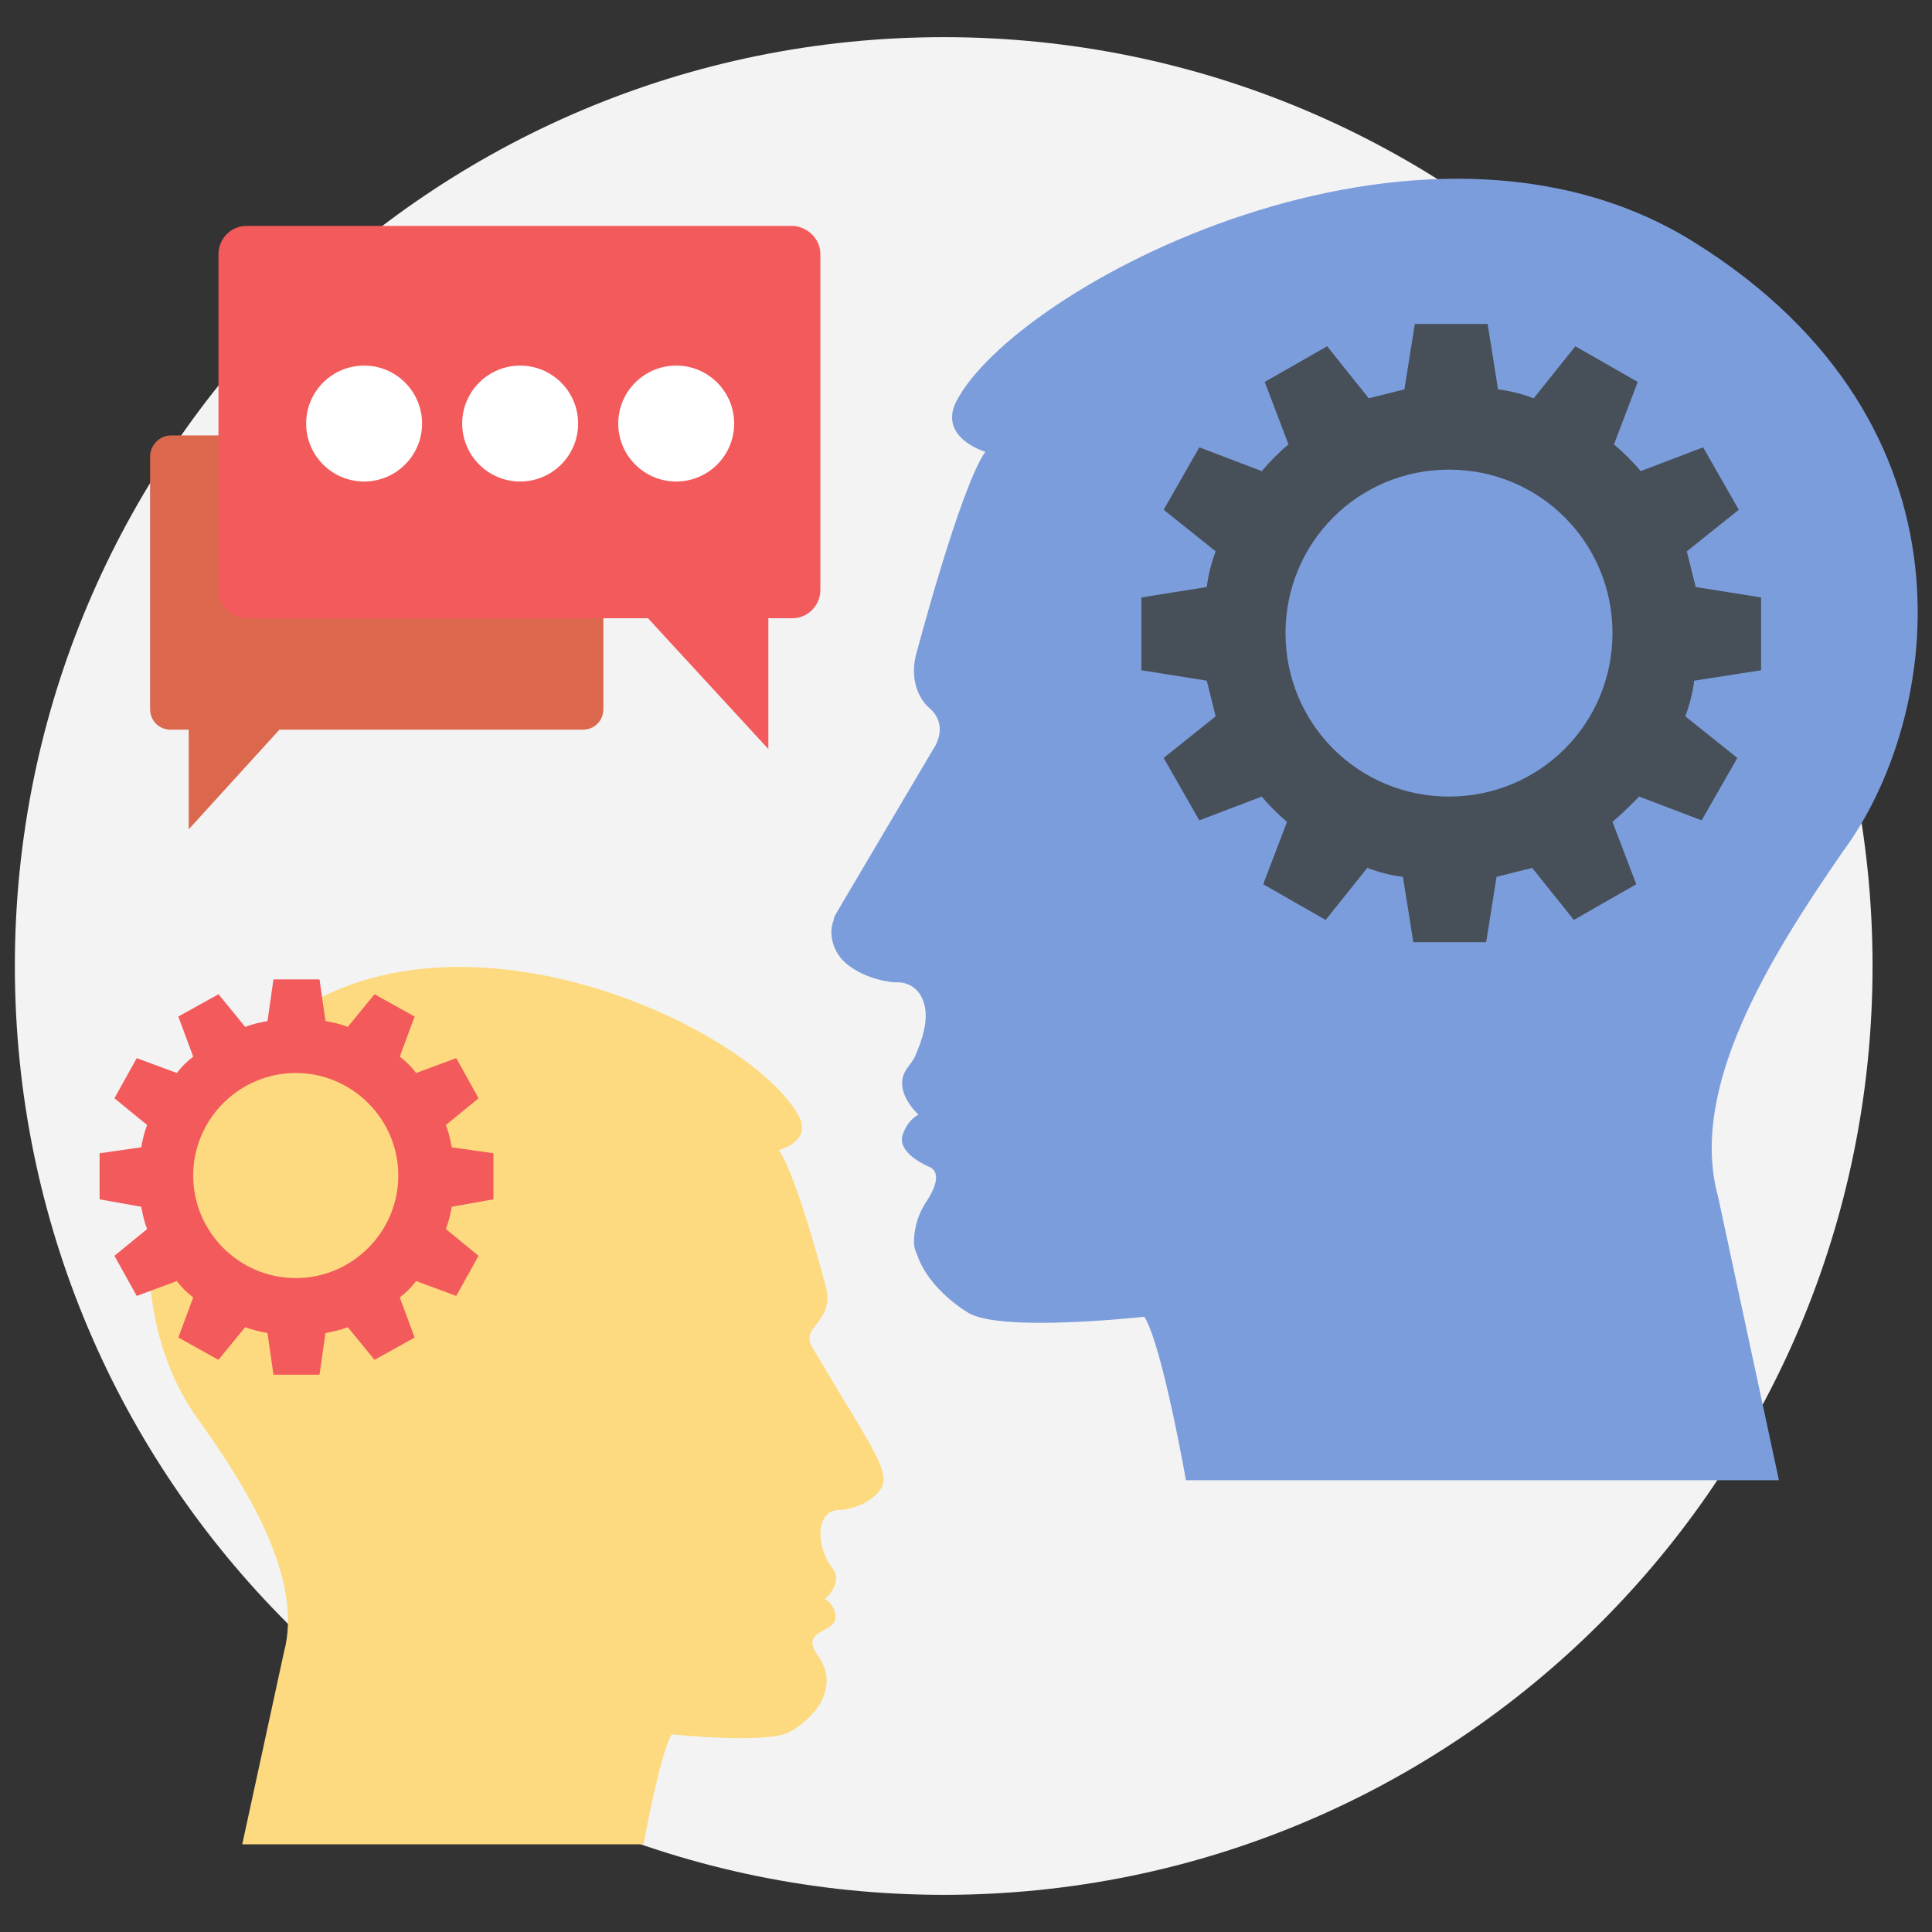<svg width="512" height="512" viewBox="0 0 512 512" fill="none" xmlns="http://www.w3.org/2000/svg">
<rect x="0" y="0" width="512" height="512" fill="#333333" stroke="none"/>
<path d="M250.092 502.153C386.039 502.153 496.246 391.947 496.246 256C496.246 120.053 386.039 9.846 250.092 9.846C114.145 9.846 3.938 120.053 3.938 256C3.938 391.947 114.145 502.153 250.092 502.153Z" fill="#F3F3F3"/>
<path d="M488.369 225.673C514.363 190.621 526.572 112.639 448.985 64.196C376.517 18.904 268.603 76.012 253.243 106.732C248.911 116.184 261.12 119.729 261.12 119.729C254.425 129.181 242.609 174.079 242.609 174.079C240.64 183.532 246.548 187.864 246.548 187.864C251.668 192.59 247.335 198.498 247.335 198.498L221.735 241.821C221.341 242.609 220.948 243.002 220.948 243.79C219.372 247.729 220.948 252.455 224.098 255.212C229.612 259.938 237.095 260.332 237.095 260.332C243.003 259.938 244.578 265.058 244.578 265.058C246.548 269.784 244.185 276.085 242.609 279.63C242.215 280.812 241.428 281.599 240.64 282.781C235.914 288.689 243.397 295.384 243.397 295.384C239.852 297.353 239.065 301.292 239.065 301.292C238.277 306.018 246.154 309.169 246.154 309.169C250.88 311.138 245.366 318.621 245.366 318.621C242.609 322.953 242.215 326.892 242.215 329.255C242.215 330.436 242.609 331.618 243.003 332.405C246.154 341.858 256.394 347.765 256.394 347.765C264.665 353.279 303.261 348.947 303.261 348.947C307.988 356.43 314.289 392.27 314.289 392.27H471.434L455.286 317.045C447.409 288.295 469.071 253.636 488.369 225.673Z" fill="#7C9DDC"/>
<path d="M466.707 177.625V158.326L449.378 155.569C448.591 152.418 447.803 149.268 447.015 146.117L460.8 135.089L451.347 118.548L434.806 124.849C432.837 122.486 430.474 120.123 427.717 117.76L434.018 101.218L417.477 91.766L406.449 105.551C403.298 104.369 400.147 103.581 396.997 103.188L394.24 85.858H374.941L372.184 103.188C369.034 103.975 365.883 104.763 362.732 105.551L351.704 91.766L335.163 101.218L341.464 117.76C339.101 119.729 336.738 122.092 334.375 124.849L317.834 118.548L308.381 135.089L322.166 146.117C320.984 149.268 320.197 152.418 319.803 155.569L302.474 158.326V177.625L319.803 180.381C320.591 183.532 321.378 186.683 322.166 189.834L308.381 200.861L317.834 217.403L334.375 211.101C336.344 213.465 338.707 215.828 341.071 217.797L334.769 234.338L351.311 243.791L362.338 230.006C365.489 231.188 368.64 231.975 371.791 232.369L374.547 249.698H393.846L396.603 232.369C399.754 231.581 402.904 230.794 406.055 230.006L417.083 243.791L433.624 234.338L427.323 217.797C429.686 215.828 432.049 213.465 434.412 211.101L450.954 217.403L460.406 200.861L446.621 189.834C447.803 186.683 448.591 183.532 448.984 180.381L466.707 177.625ZM384 211.101C359.975 211.101 340.677 191.803 340.677 167.778C340.677 143.754 359.975 124.455 384 124.455C408.024 124.455 427.323 143.754 427.323 167.778C427.323 191.803 408.024 211.101 384 211.101Z" fill="#474F59"/>
<path d="M52.775 376.517C36.234 354.068 39.779 326.105 39.779 326.105C42.929 289.871 72.074 271.36 77.194 268.603L79.557 267.421C126.818 237.883 200.468 273.723 211.889 296.172C215.04 302.474 206.375 304.837 206.375 304.837C211.102 311.138 218.978 341.465 218.978 341.465C220.948 351.311 211.102 351.311 215.828 358.006C233.551 387.938 237.489 391.483 231.582 396.603C228.037 399.754 222.917 400.148 222.917 400.148C215.828 399.754 216.222 409.994 220.554 415.508C223.705 419.446 218.585 423.778 218.585 423.778C220.948 424.96 221.342 427.717 221.342 427.717C222.523 433.231 211.102 431.261 217.009 439.138C222.129 446.621 217.009 454.498 209.526 458.831C204.012 462.375 178.018 459.618 178.018 459.618C174.868 464.738 170.535 488.763 170.535 488.763H64.197L75.225 437.957C80.345 419.052 66.56 395.815 52.775 376.517Z" fill="#FDDA7F"/>
<path d="M130.757 317.833V305.624L119.729 304.049C119.335 302.079 118.942 300.11 118.154 298.141L126.818 291.052L120.911 280.418L110.277 284.356C109.095 282.781 107.52 281.205 105.945 280.024L109.883 269.39L99.249 263.482L92.16 272.147C90.191 271.359 88.222 270.965 86.252 270.572L84.677 259.544H72.468L70.892 270.572C68.923 270.965 66.954 271.359 64.985 272.147L57.895 263.482L47.261 269.39L51.2 280.024C49.625 281.205 48.049 282.781 46.868 284.356L36.234 280.418L30.326 291.052L38.991 298.141C38.203 300.11 37.809 302.079 37.415 304.049L26.388 305.624V317.833L37.415 319.802C37.809 321.772 38.203 323.741 38.991 325.71L30.326 332.799L36.234 343.433L46.868 339.495C48.049 341.07 49.625 342.645 51.2 343.827L47.261 354.461L57.895 360.369L64.985 351.704C66.954 352.492 68.923 352.885 70.892 353.279L72.468 364.307H84.677L86.252 353.279C88.222 352.885 90.191 352.492 92.16 351.704L99.249 360.369L109.883 354.461L105.945 343.827C107.52 342.645 109.095 341.07 110.277 339.495L120.911 343.433L126.818 332.799L118.154 325.71C118.942 323.741 119.335 321.772 119.729 319.802L130.757 317.833ZM78.375 338.707C63.409 338.707 51.2 326.498 51.2 311.532C51.2 296.565 63.409 284.356 78.375 284.356C93.341 284.356 105.551 296.565 105.551 311.532C105.551 326.498 93.341 338.707 78.375 338.707Z" fill="#F35A5B"/>
<path d="M39.778 120.91V187.864C39.778 191.015 42.141 193.378 45.292 193.378H50.018V219.766L74.043 193.378H154.388C157.538 193.378 159.901 191.015 159.901 187.864V120.91C159.901 117.76 157.538 115.396 154.388 115.396H45.292C42.141 115.396 39.778 118.153 39.778 120.91Z" fill="#DB674C"/>
<path d="M217.403 67.347V156.357C217.403 160.295 214.252 163.84 209.92 163.84H203.619V198.498L171.717 163.84H65.379C61.44 163.84 57.895 160.689 57.895 156.357V67.347C57.895 63.409 61.046 59.864 65.379 59.864H210.314C214.252 60.258 217.403 63.409 217.403 67.347Z" fill="#F35A5B"/>
<path d="M96.492 127.606C104.975 127.606 111.852 120.729 111.852 112.246C111.852 103.763 104.975 96.886 96.492 96.886C88.009 96.886 81.132 103.763 81.132 112.246C81.132 120.729 88.009 127.606 96.492 127.606Z" fill="white"/>
<path d="M137.846 127.606C146.329 127.606 153.206 120.729 153.206 112.246C153.206 103.763 146.329 96.886 137.846 96.886C129.363 96.886 122.486 103.763 122.486 112.246C122.486 120.729 129.363 127.606 137.846 127.606Z" fill="white"/>
<path d="M179.2 127.606C187.683 127.606 194.56 120.729 194.56 112.246C194.56 103.763 187.683 96.886 179.2 96.886C170.717 96.886 163.84 103.763 163.84 112.246C163.84 120.729 170.717 127.606 179.2 127.606Z" fill="white"/>
</svg>
